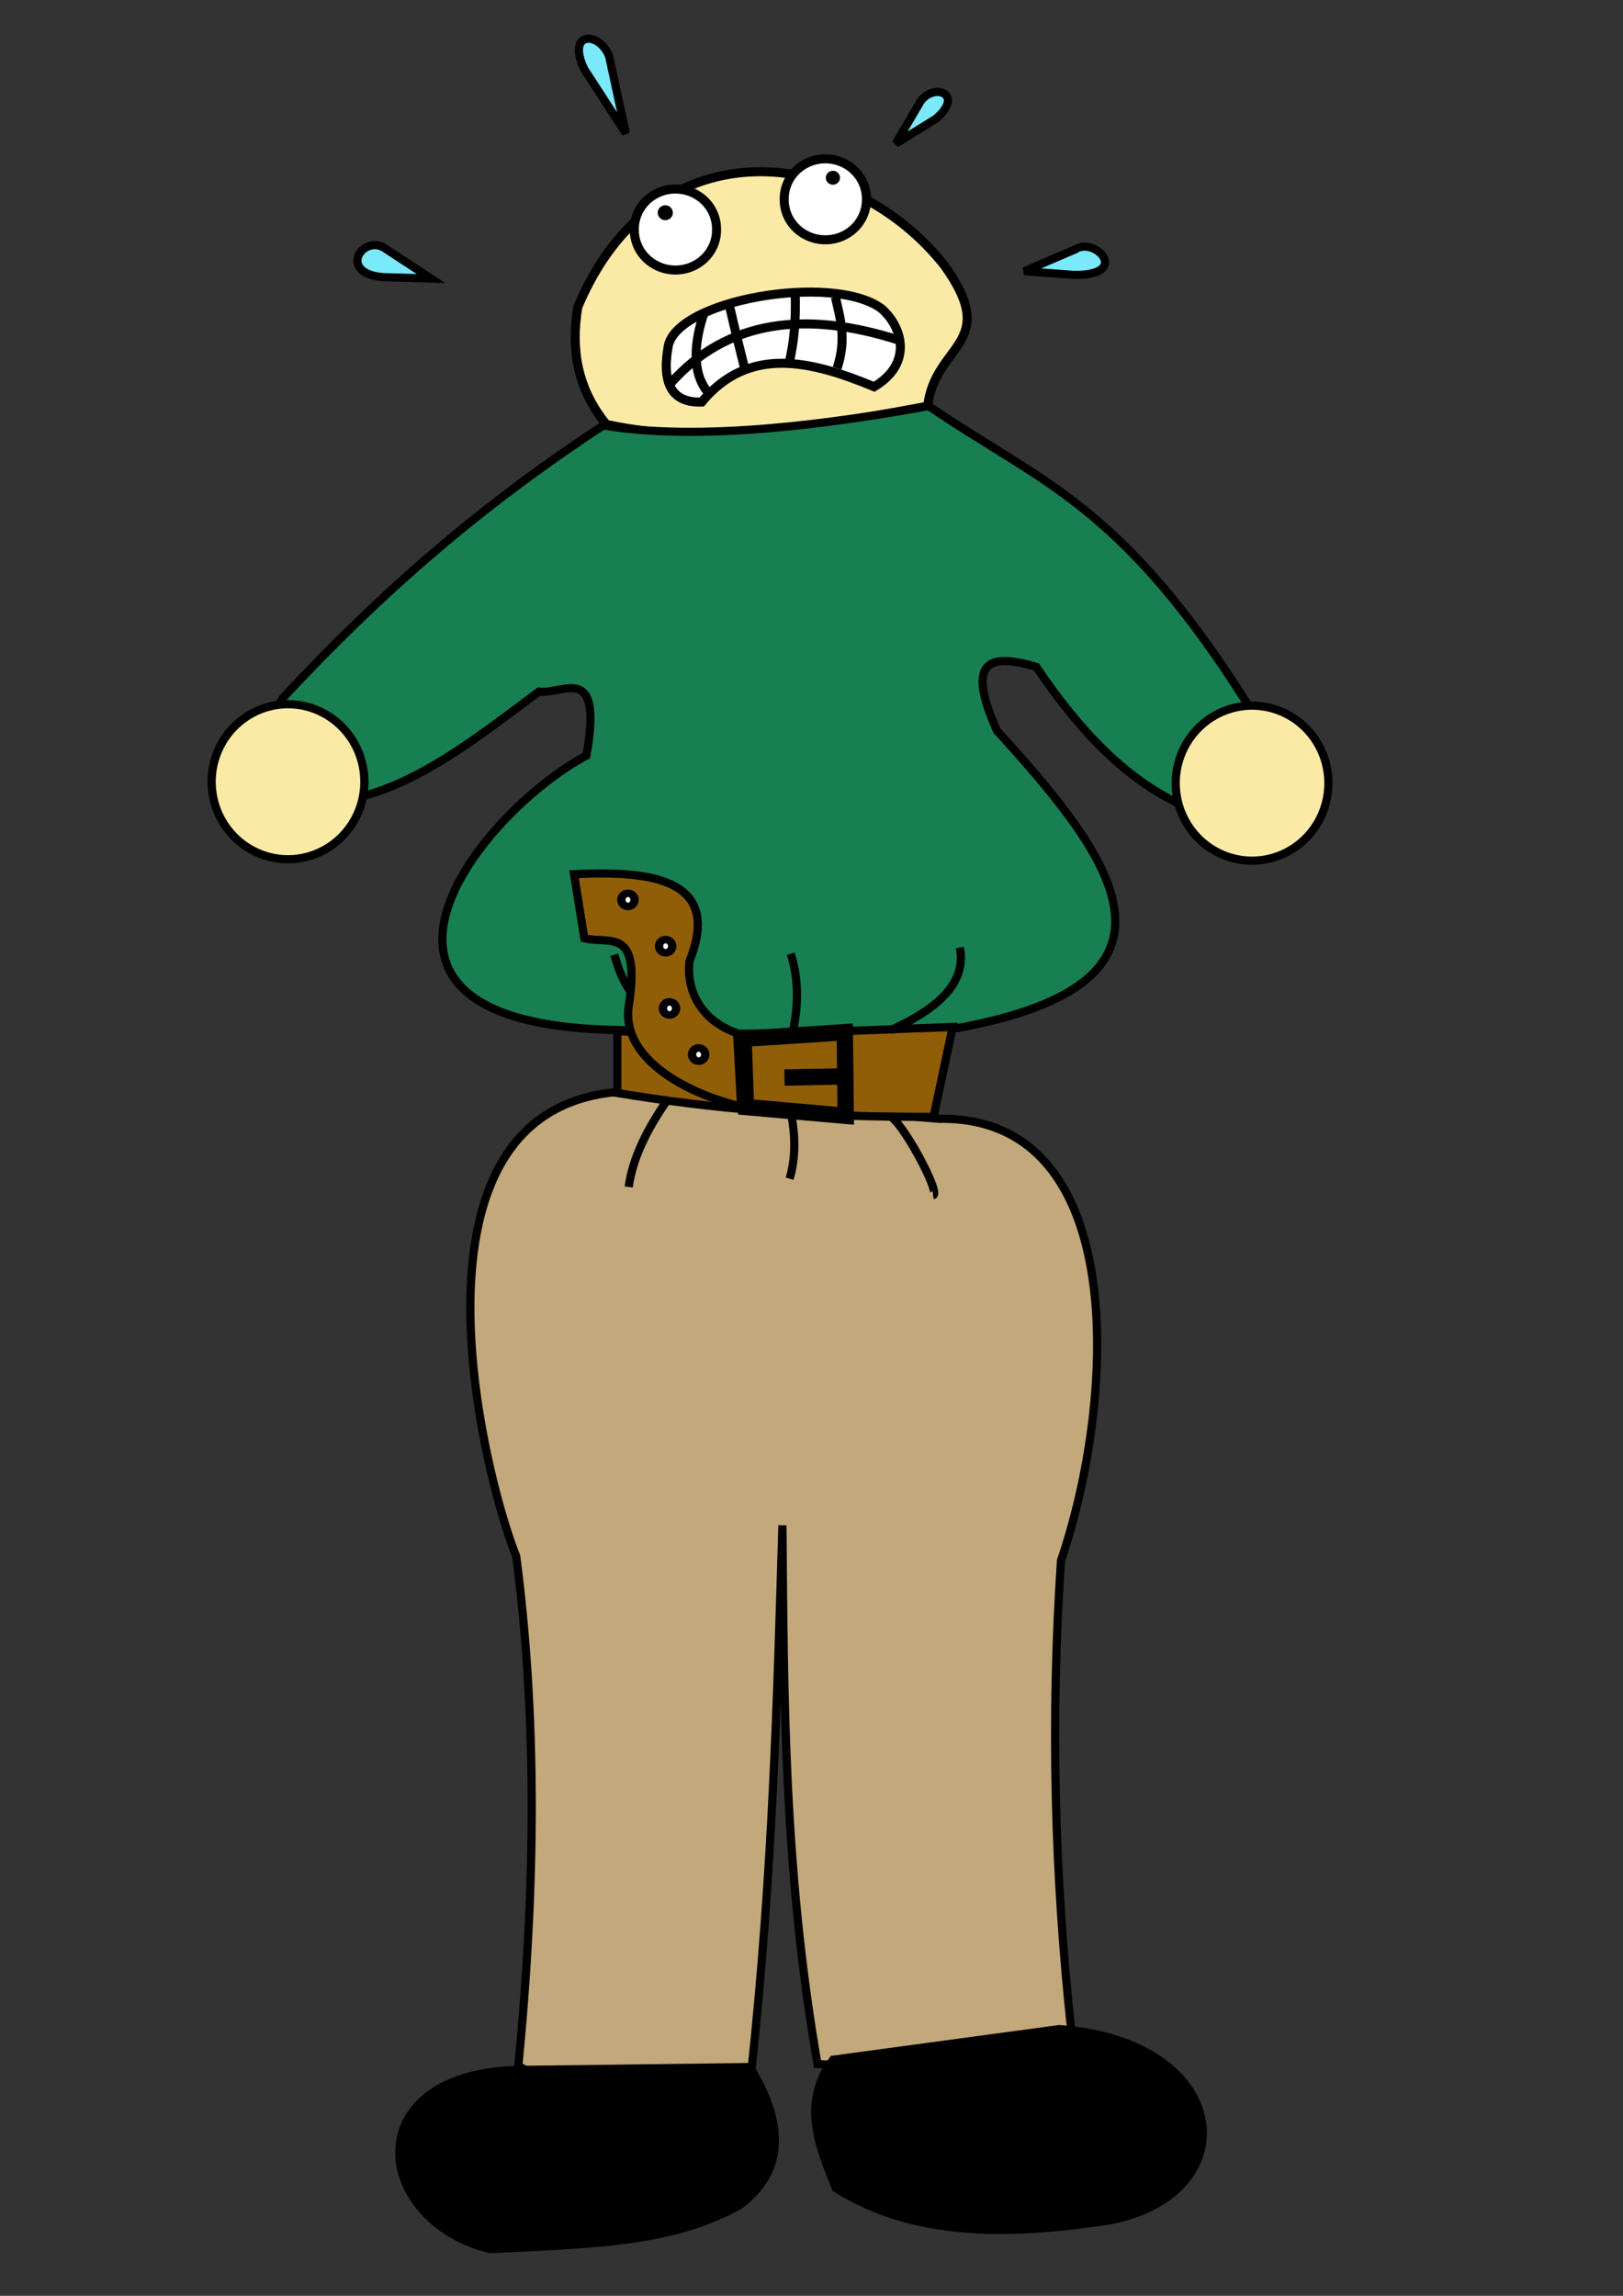 <?xml version="1.0" encoding="UTF-8" standalone="no"?>
<!-- Created with Inkscape (http://www.inkscape.org/) -->

<svg
   xmlns:dc="http://purl.org/dc/elements/1.1/"
   xmlns:cc="http://creativecommons.org/ns#"
   xmlns:rdf="http://www.w3.org/1999/02/22-rdf-syntax-ns#"
   xmlns:svg="http://www.w3.org/2000/svg"
   xmlns="http://www.w3.org/2000/svg"
   xmlns:sodipodi="http://sodipodi.sourceforge.net/DTD/sodipodi-0.dtd"
   xmlns:inkscape="http://www.inkscape.org/namespaces/inkscape"
   width="744.094"
   height="1052.362"
   id="svg2"
   version="1.1"
   inkscape:version="0.48.4 r9939"
   sodipodi:docname="Tight.svg">
  <rect width="100%" height="100%" fill="#333333" stroke="none"/>
  <defs
     id="defs4" />
  <sodipodi:namedview
     id="base"
     pagecolor="#ffffff"
     bordercolor="#666666"
     borderopacity="1.0"
     inkscape:pageopacity="0.0"
     inkscape:pageshadow="2"
     inkscape:zoom="0.7"
     inkscape:cx="558.43135"
     inkscape:cy="892.88726"
     inkscape:document-units="px"
     inkscape:current-layer="layer1"
     showgrid="false"
     inkscape:window-width="1440"
     inkscape:window-height="825"
     inkscape:window-x="-9"
     inkscape:window-y="-9"
     inkscape:window-maximized="1" />
  <g
     inkscape:label="Layer 1"
     inkscape:groupmode="layer"
     id="layer1">
    <path
       style="fill:#fbeaa6;fill-opacity:1;stroke:#000000;stroke-width:4.138px;stroke-linecap:butt;stroke-linejoin:miter;stroke-opacity:1"
       d="m 264.908,140.728 c 35.921,-85.645 125.405,-73.364 168.229,-18.808 25.699,36.045 -4.441,35.419 -7.837,64.261 -49.11,9.115 -98.221,18.895 -147.331,8.359 -13.443,-16.51 -16.251,-34.531 -13.061,-53.812 z"
       id="path2996"
       inkscape:connector-curvature="0"
       sodipodi:nodetypes="ccccc" />
    <path
       style="fill:#187f53;fill-opacity:1;stroke:#000000;stroke-width:3.746px;stroke-linecap:butt;stroke-linejoin:miter;stroke-opacity:1"
       d="m 276.564,195.03 c -55.899,36.715 -100.923,75.566 -146.79,124.821 -32.419,54.861 0.393,52.297 31.22,46.356 30.399,-6.183 58.129,-28.386 86.09,-49.195 10.89,1.593 29.547,-14.29 21.759,29.328 -49.977,26.783 -126.931,124.264 16.083,125.824 50.687,3.977 102.263,2.614 154.206,-0.946 114.293,-20.965 71.26,-77.87 17.975,-136.231 -15.464,-34.297 -1.483,-34.942 17.975,-29.328 19.713,29.161 41.804,52.773 69.062,64.331 43.537,24.571 49.61,-14.478 28.381,-46.356 -59.061,-93.621 -95.129,-102.135 -146.733,-137.512 -43.186,7.922 -104.187,16.443 -149.228,8.906 z"
       id="path2998"
       inkscape:connector-curvature="0"
       sodipodi:nodetypes="ccccccccccccc" />
    <path
       sodipodi:type="arc"
       style="fill:#ffffff;fill-opacity:1;fill-rule:nonzero;stroke:#000000;stroke-width:1;stroke-linecap:round;stroke-linejoin:bevel;stroke-miterlimit:4;stroke-opacity:1;stroke-dasharray:none"
       id="path3000"
       sodipodi:cx="359.28571"
       sodipodi:cy="413.65683"
       sodipodi:rx="4.5535712"
       sodipodi:ry="4.4196429"
       d="m 363.839,413.657 a 4.554,4.42 0 1 1 -9.107,0 4.554,4.42 0 1 1 9.107,0 z"
       transform="matrix(4.138,0,0,4.138,-1177.055,-1606.494)" />
    <path
       transform="matrix(4.138,0,0,4.138,-1108.341,-1620.348)"
       sodipodi:type="arc"
       style="fill:#ffffff;fill-opacity:1;fill-rule:nonzero;stroke:#000000;stroke-width:1;stroke-linecap:round;stroke-linejoin:bevel;stroke-miterlimit:4;stroke-opacity:1;stroke-dasharray:none"
       id="path3000-1"
       sodipodi:cx="359.28571"
       sodipodi:cy="413.65683"
       sodipodi:rx="4.5535712"
       sodipodi:ry="4.4196429"
       d="m 363.839,413.657 a 4.554,4.42 0 1 1 -9.107,0 4.554,4.42 0 1 1 9.107,0 z" />
    <path
       transform="matrix(0.684,0,0,0.684,59.273,-185.433)"
       sodipodi:type="arc"
       style="fill:#000000;fill-opacity:1;fill-rule:nonzero;stroke:#000000;stroke-width:1;stroke-linecap:round;stroke-linejoin:bevel;stroke-miterlimit:4;stroke-opacity:1;stroke-dasharray:none"
       id="path3000-7"
       sodipodi:cx="359.28571"
       sodipodi:cy="413.65683"
       sodipodi:rx="4.5535712"
       sodipodi:ry="4.4196429"
       d="m 363.839,413.657 a 4.554,4.42 0 1 1 -9.107,0 4.554,4.42 0 1 1 9.107,0 z" />
    <path
       transform="matrix(0.639,0,0,0.639,152.279,-182.844)"
       sodipodi:type="arc"
       style="fill:#000000;fill-opacity:1;fill-rule:nonzero;stroke:#000000;stroke-width:1;stroke-linecap:round;stroke-linejoin:bevel;stroke-miterlimit:4;stroke-opacity:1;stroke-dasharray:none"
       id="path3000-7-4"
       sodipodi:cx="359.28571"
       sodipodi:cy="413.65683"
       sodipodi:rx="4.5535712"
       sodipodi:ry="4.4196429"
       d="m 363.839,413.657 a 4.554,4.42 0 1 1 -9.107,0 4.554,4.42 0 1 1 9.107,0 z" />
    <path
       style="fill:#7ae9f9;fill-opacity:1;stroke:#000000;stroke-width:3.746px;stroke-linecap:butt;stroke-linejoin:miter;stroke-opacity:1"
       d="m 286.933,61.13 -19.065,-29.434 c -8.323,-17.439 6.779,-17.459 11.372,-6.021 z"
       id="path3824"
       inkscape:connector-curvature="0"
       sodipodi:nodetypes="cccc" />
    <path
       style="fill:#7ae9f9;fill-opacity:1;stroke:#000000;stroke-width:3.746px;stroke-linecap:butt;stroke-linejoin:miter;stroke-opacity:1"
       d="m 175.217,127.022 22.41,0.669 -20.403,-13.379 c -10.286,-7.925 -23.064,10.688 -2.007,12.71 z"
       id="path3826"
       inkscape:connector-curvature="0"
       sodipodi:nodetypes="cccc" />
    <path
       style="fill:#7ae9f9;fill-opacity:1;stroke:#000000;stroke-width:3.746px;stroke-linecap:butt;stroke-linejoin:miter;stroke-opacity:1"
       d="m 410.69,65.813 18.396,-11.372 c 13.271,-11.379 -0.784,-16.606 -7.024,-8.028 z"
       id="path3828"
       inkscape:connector-curvature="0"
       sodipodi:nodetypes="cccc" />
    <path
       style="fill:#7ae9f9;fill-opacity:1;stroke:#000000;stroke-width:3.746px;stroke-linecap:butt;stroke-linejoin:miter;stroke-opacity:1"
       d="m 469.558,124.346 23.414,-10.034 c 9.001,-6.104 25.757,11.817 -0.335,11.707 z"
       id="path3830"
       inkscape:connector-curvature="0"
       sodipodi:nodetypes="cccc" />
    <path
       style="fill:#ffffff;fill-opacity:1;stroke:#000000;stroke-width:4.138px;stroke-linecap:butt;stroke-linejoin:miter;stroke-opacity:1"
       d="m 306.2,159.542 c 2.586,-22.11 75.733,-34.566 97.899,-18.102 9.296,7.968 14.91,24.927 -3.325,35.835 -29.317,-12.132 -57.532,-18.884 -79.058,7.019 -12.908,0.453 -18.369,-7.473 -15.516,-24.752 z"
       id="path3848"
       inkscape:connector-curvature="0"
       sodipodi:nodetypes="ccccc" />
    <path
       style="fill:none;stroke:#000000;stroke-width:4.138px;stroke-linecap:butt;stroke-linejoin:miter;stroke-opacity:1"
       d="m 307.677,175.427 c 25.948,-28.731 61.492,-33.189 104.179,-19.58"
       id="path3850"
       inkscape:connector-curvature="0"
       sodipodi:nodetypes="cc" />
    <path
       style="fill:none;stroke:#000000;stroke-width:4.138px;stroke-linecap:butt;stroke-linejoin:miter;stroke-opacity:1"
       d="m 322.824,143.287 c -4.433,13.012 -5.86,27.116 1.478,36.204"
       id="path3852"
       inkscape:connector-curvature="0"
       sodipodi:nodetypes="cc" />
    <path
       style="fill:none;stroke:#000000;stroke-width:4.138px;stroke-linecap:butt;stroke-linejoin:miter;stroke-opacity:1"
       d="m 334.646,141.07 c 2.217,9.657 4.433,18.664 6.65,27.338"
       id="path3854"
       inkscape:connector-curvature="0"
       sodipodi:nodetypes="cc" />
    <path
       style="fill:none;stroke:#000000;stroke-width:4.138px;stroke-linecap:butt;stroke-linejoin:miter;stroke-opacity:1"
       d="m 364.569,134.79 c 0.363,11.163 -0.368,21.961 -2.955,32.14"
       id="path3856"
       inkscape:connector-curvature="0"
       sodipodi:nodetypes="cc" />
    <path
       style="fill:none;stroke:#000000;stroke-width:4.138px;stroke-linecap:butt;stroke-linejoin:miter;stroke-opacity:1"
       d="m 383.041,136.268 c 2.108,9.773 5.246,18.957 0.739,32.51"
       id="path3858"
       inkscape:connector-curvature="0"
       sodipodi:nodetypes="cc" />
    <path
       style="fill:#c3a87b;fill-opacity:1;stroke:#000000;stroke-width:3.746px;stroke-linecap:butt;stroke-linejoin:miter;stroke-opacity:1"
       d="M 283.034,500.546 C 180.851,509.297 221.048,674.373 236.677,713.407 c 9.508,72.638 9.091,150.948 0.946,233.674 30.436,16.225 66.378,15.934 106.903,1.892 9.771,-91.654 11.761,-170.34 14.191,-249.757 0.69,79.192 0.689,157.924 16.083,246.919 44.917,2.616 81.425,-5.28 116.364,-15.137 -7.686,-70.678 -9.656,-142.499 -4.73,-215.699 25.083,-73.262 32.16,-203.784 -55.817,-202.454 z"
       id="path3860"
       inkscape:connector-curvature="0"
       sodipodi:nodetypes="cccccccccc" />
    <path
       style="fill:none;stroke:#000000;stroke-width:3.746px;stroke-linecap:butt;stroke-linejoin:miter;stroke-opacity:1"
       d="M 307.631,472.638 C 287.315,457.643 284.751,447.72 281.615,437.634"
       id="path3918"
       inkscape:connector-curvature="0"
       sodipodi:nodetypes="cc" />
    <path
       style="fill:#915e08;fill-opacity:1;stroke:#000000;stroke-width:3.746px;stroke-linecap:butt;stroke-linejoin:miter;stroke-opacity:1"
       d="m 283.034,472.638 0,28.381 c 43.794,7.189 87.493,11.176 144.965,10.903 l 8.768,-41.177 c -54.064,1.882 -103.477,4.954 -153.733,1.892 z"
       id="path3862"
       inkscape:connector-curvature="0"
       sodipodi:nodetypes="ccccc" />
    <path
       style="fill:#915e08;fill-opacity:1;stroke:#000000;stroke-width:3.746px;stroke-linecap:butt;stroke-linejoin:miter;stroke-opacity:1"
       d="m 339.797,507.168 c -21.385,-4.877 -55.109,-20.289 -51.56,-45.883 5.718,-36.857 -8.631,-28.274 -20.34,-31.22 l -4.73,-29.328 c 39.715,-2.143 67.125,4.3 52.979,39.734 -1.681,13.006 4.825,27.229 21.759,33.112 z"
       id="path3868"
       inkscape:connector-curvature="0"
       sodipodi:nodetypes="ccccccc" />
    <path
       style="fill:none;stroke:#000000;stroke-width:7.492;stroke-linecap:butt;stroke-linejoin:miter;stroke-miterlimit:4;stroke-opacity:1;stroke-dasharray:none"
       d="m 340.881,476.173 1.142,31.272 45.716,4.037 -0.421,-38.344 z"
       id="path3864"
       inkscape:connector-curvature="0"
       sodipodi:nodetypes="ccccc" />
    <path
       style="fill:none;stroke:#000000;stroke-width:7.492;stroke-linecap:butt;stroke-linejoin:miter;stroke-miterlimit:4;stroke-opacity:1;stroke-dasharray:none"
       d="m 359.663,493.924 25.07,-0.473"
       id="path3866"
       inkscape:connector-curvature="0" />
    <path
       sodipodi:type="arc"
       style="fill:#ffffff;fill-opacity:1;fill-rule:nonzero;stroke:#000000;stroke-width:2;stroke-linecap:round;stroke-linejoin:bevel;stroke-miterlimit:4;stroke-opacity:1;stroke-dasharray:none"
       id="path3870"
       sodipodi:cx="352.41696"
       sodipodi:cy="493.05334"
       sodipodi:rx="0.63134533"
       sodipodi:ry="0.56821078"
       d="m 353.048,493.053 a 0.631,0.568 0 1 1 -1.263,0 0.631,0.568 0 1 1 1.263,0 z"
       transform="matrix(3.021,0,0,3.021,-776.744,-1077.034)" />
    <path
       sodipodi:type="arc"
       style="fill:#ffffff;fill-opacity:1;fill-rule:nonzero;stroke:#000000;stroke-width:2;stroke-linecap:round;stroke-linejoin:bevel;stroke-miterlimit:4;stroke-opacity:1;stroke-dasharray:none"
       id="path3870-8"
       sodipodi:cx="352.41696"
       sodipodi:cy="493.05334"
       sodipodi:rx="0.63134533"
       sodipodi:ry="0.56821078"
       d="m 353.048,493.053 a 0.631,0.568 0 1 1 -1.263,0 0.631,0.568 0 1 1 1.263,0 z"
       transform="matrix(3.021,0,0,3.021,-759.478,-1055.794)" />
    <path
       sodipodi:type="arc"
       style="fill:#ffffff;fill-opacity:1;fill-rule:nonzero;stroke:#000000;stroke-width:2;stroke-linecap:round;stroke-linejoin:bevel;stroke-miterlimit:4;stroke-opacity:1;stroke-dasharray:none"
       id="path3870-82"
       sodipodi:cx="352.41696"
       sodipodi:cy="493.05334"
       sodipodi:rx="0.63134533"
       sodipodi:ry="0.56821078"
       d="m 353.048,493.053 a 0.631,0.568 0 1 1 -1.263,0 0.631,0.568 0 1 1 1.263,0 z"
       transform="matrix(3.021,0,0,3.021,-757.712,-1027.268)" />
    <path
       sodipodi:type="arc"
       style="fill:#ffffff;fill-opacity:1;fill-rule:nonzero;stroke:#000000;stroke-width:2;stroke-linecap:round;stroke-linejoin:bevel;stroke-miterlimit:4;stroke-opacity:1;stroke-dasharray:none"
       id="path3870-7"
       sodipodi:cx="352.41696"
       sodipodi:cy="493.05334"
       sodipodi:rx="0.63134533"
       sodipodi:ry="0.56821078"
       d="m 353.048,493.053 a 0.631,0.568 0 1 1 -1.263,0 0.631,0.568 0 1 1 1.263,0 z"
       transform="matrix(3.021,0,0,3.021,-744.342,-1006.126)" />
    <path
       style="fill:#000000;fill-opacity:1;stroke:#000000;stroke-width:3.746px;stroke-linecap:butt;stroke-linejoin:miter;stroke-opacity:1"
       d="m 236.761,948.836 c -73.947,2.321 -65.188,69.141 -12.041,82.114 51.149,-2.383 84.106,-3.489 114.277,-20.083 26.03,-19.418 15.526,-45.701 4.797,-63.369 z"
       id="path3904"
       inkscape:connector-curvature="0"
       sodipodi:nodetypes="ccccc" />
    <path
       style="fill:#000000;fill-opacity:1;stroke:#000000;stroke-width:3.746px;stroke-linecap:butt;stroke-linejoin:miter;stroke-opacity:1"
       d="M 381.925,944.154 485.613,930.106 c 83.139,5.976 87.224,81.926 14.048,88.971 -43.325,5.961 -83.726,4.614 -116.399,-16.055 -8.013,-19.623 -15.966,-39.245 -1.338,-58.868 z"
       id="path3906"
       inkscape:connector-curvature="0"
       sodipodi:nodetypes="ccccc" />
    <path
       style="fill:none;stroke:#000000;stroke-width:3.746px;stroke-linecap:butt;stroke-linejoin:miter;stroke-opacity:1"
       d="m 407.659,511.588 c 5.403,1.188 23.993,35.707 20.12,36.261"
       id="path3908"
       inkscape:connector-curvature="0"
       sodipodi:nodetypes="cc" />
    <path
       style="fill:none;stroke:#000000;stroke-width:3.746px;stroke-linecap:butt;stroke-linejoin:miter;stroke-opacity:1"
       d="m 362.502,509.534 c 2.238,10.848 2.332,21.16 -0.473,30.747"
       id="path3910"
       inkscape:connector-curvature="0"
       sodipodi:nodetypes="cc" />
    <path
       style="fill:none;stroke:#000000;stroke-width:3.746px;stroke-linecap:butt;stroke-linejoin:miter;stroke-opacity:1"
       d="m 306.212,503.857 c -9.374,13.402 -16.152,26.805 -17.975,40.207"
       id="path3912"
       inkscape:connector-curvature="0"
       sodipodi:nodetypes="cc" />
    <path
       style="fill:none;stroke:#000000;stroke-width:3.746px;stroke-linecap:butt;stroke-linejoin:miter;stroke-opacity:1"
       d="m 363.448,473.111 c 3.05,-13.898 2.315,-25.836 -0.946,-35.95"
       id="path3914"
       inkscape:connector-curvature="0"
       sodipodi:nodetypes="cc" />
    <path
       style="fill:none;stroke:#000000;stroke-width:3.746px;stroke-linecap:butt;stroke-linejoin:miter;stroke-opacity:1"
       d="m 408.385,472.165 c 27.843,-12.614 33.985,-25.228 31.693,-37.842"
       id="path3916"
       inkscape:connector-curvature="0"
       sodipodi:nodetypes="cc" />
    <path
       sodipodi:type="arc"
       style="fill:#fbeaa6;fill-opacity:1;fill-rule:nonzero;stroke:#000000;stroke-width:0.899;stroke-linecap:round;stroke-linejoin:bevel;stroke-miterlimit:4;stroke-opacity:1;stroke-dasharray:none"
       id="path3920"
       sodipodi:cx="311.31638"
       sodipodi:cy="477.90106"
       sodipodi:rx="8.3968935"
       sodipodi:ry="8.5231619"
       d="m 319.713,477.901 a 8.397,8.523 0 1 1 -16.794,0 8.397,8.523 0 1 1 16.794,0 z"
       transform="matrix(4.168,0,0,4.168,-1165.522,-1633.557)" />
    <path
       sodipodi:type="arc"
       style="fill:#fbeaa6;fill-opacity:1;fill-rule:nonzero;stroke:#000000;stroke-width:0.899;stroke-linecap:round;stroke-linejoin:bevel;stroke-miterlimit:4;stroke-opacity:1;stroke-dasharray:none"
       id="path3920-7"
       sodipodi:cx="311.31638"
       sodipodi:cy="477.90106"
       sodipodi:rx="8.3968935"
       sodipodi:ry="8.5231619"
       d="m 319.713,477.901 a 8.397,8.523 0 1 1 -16.794,0 8.397,8.523 0 1 1 16.794,0 z"
       transform="matrix(4.168,0,0,4.168,-723.537,-1632.9)" />
  </g>
</svg>
